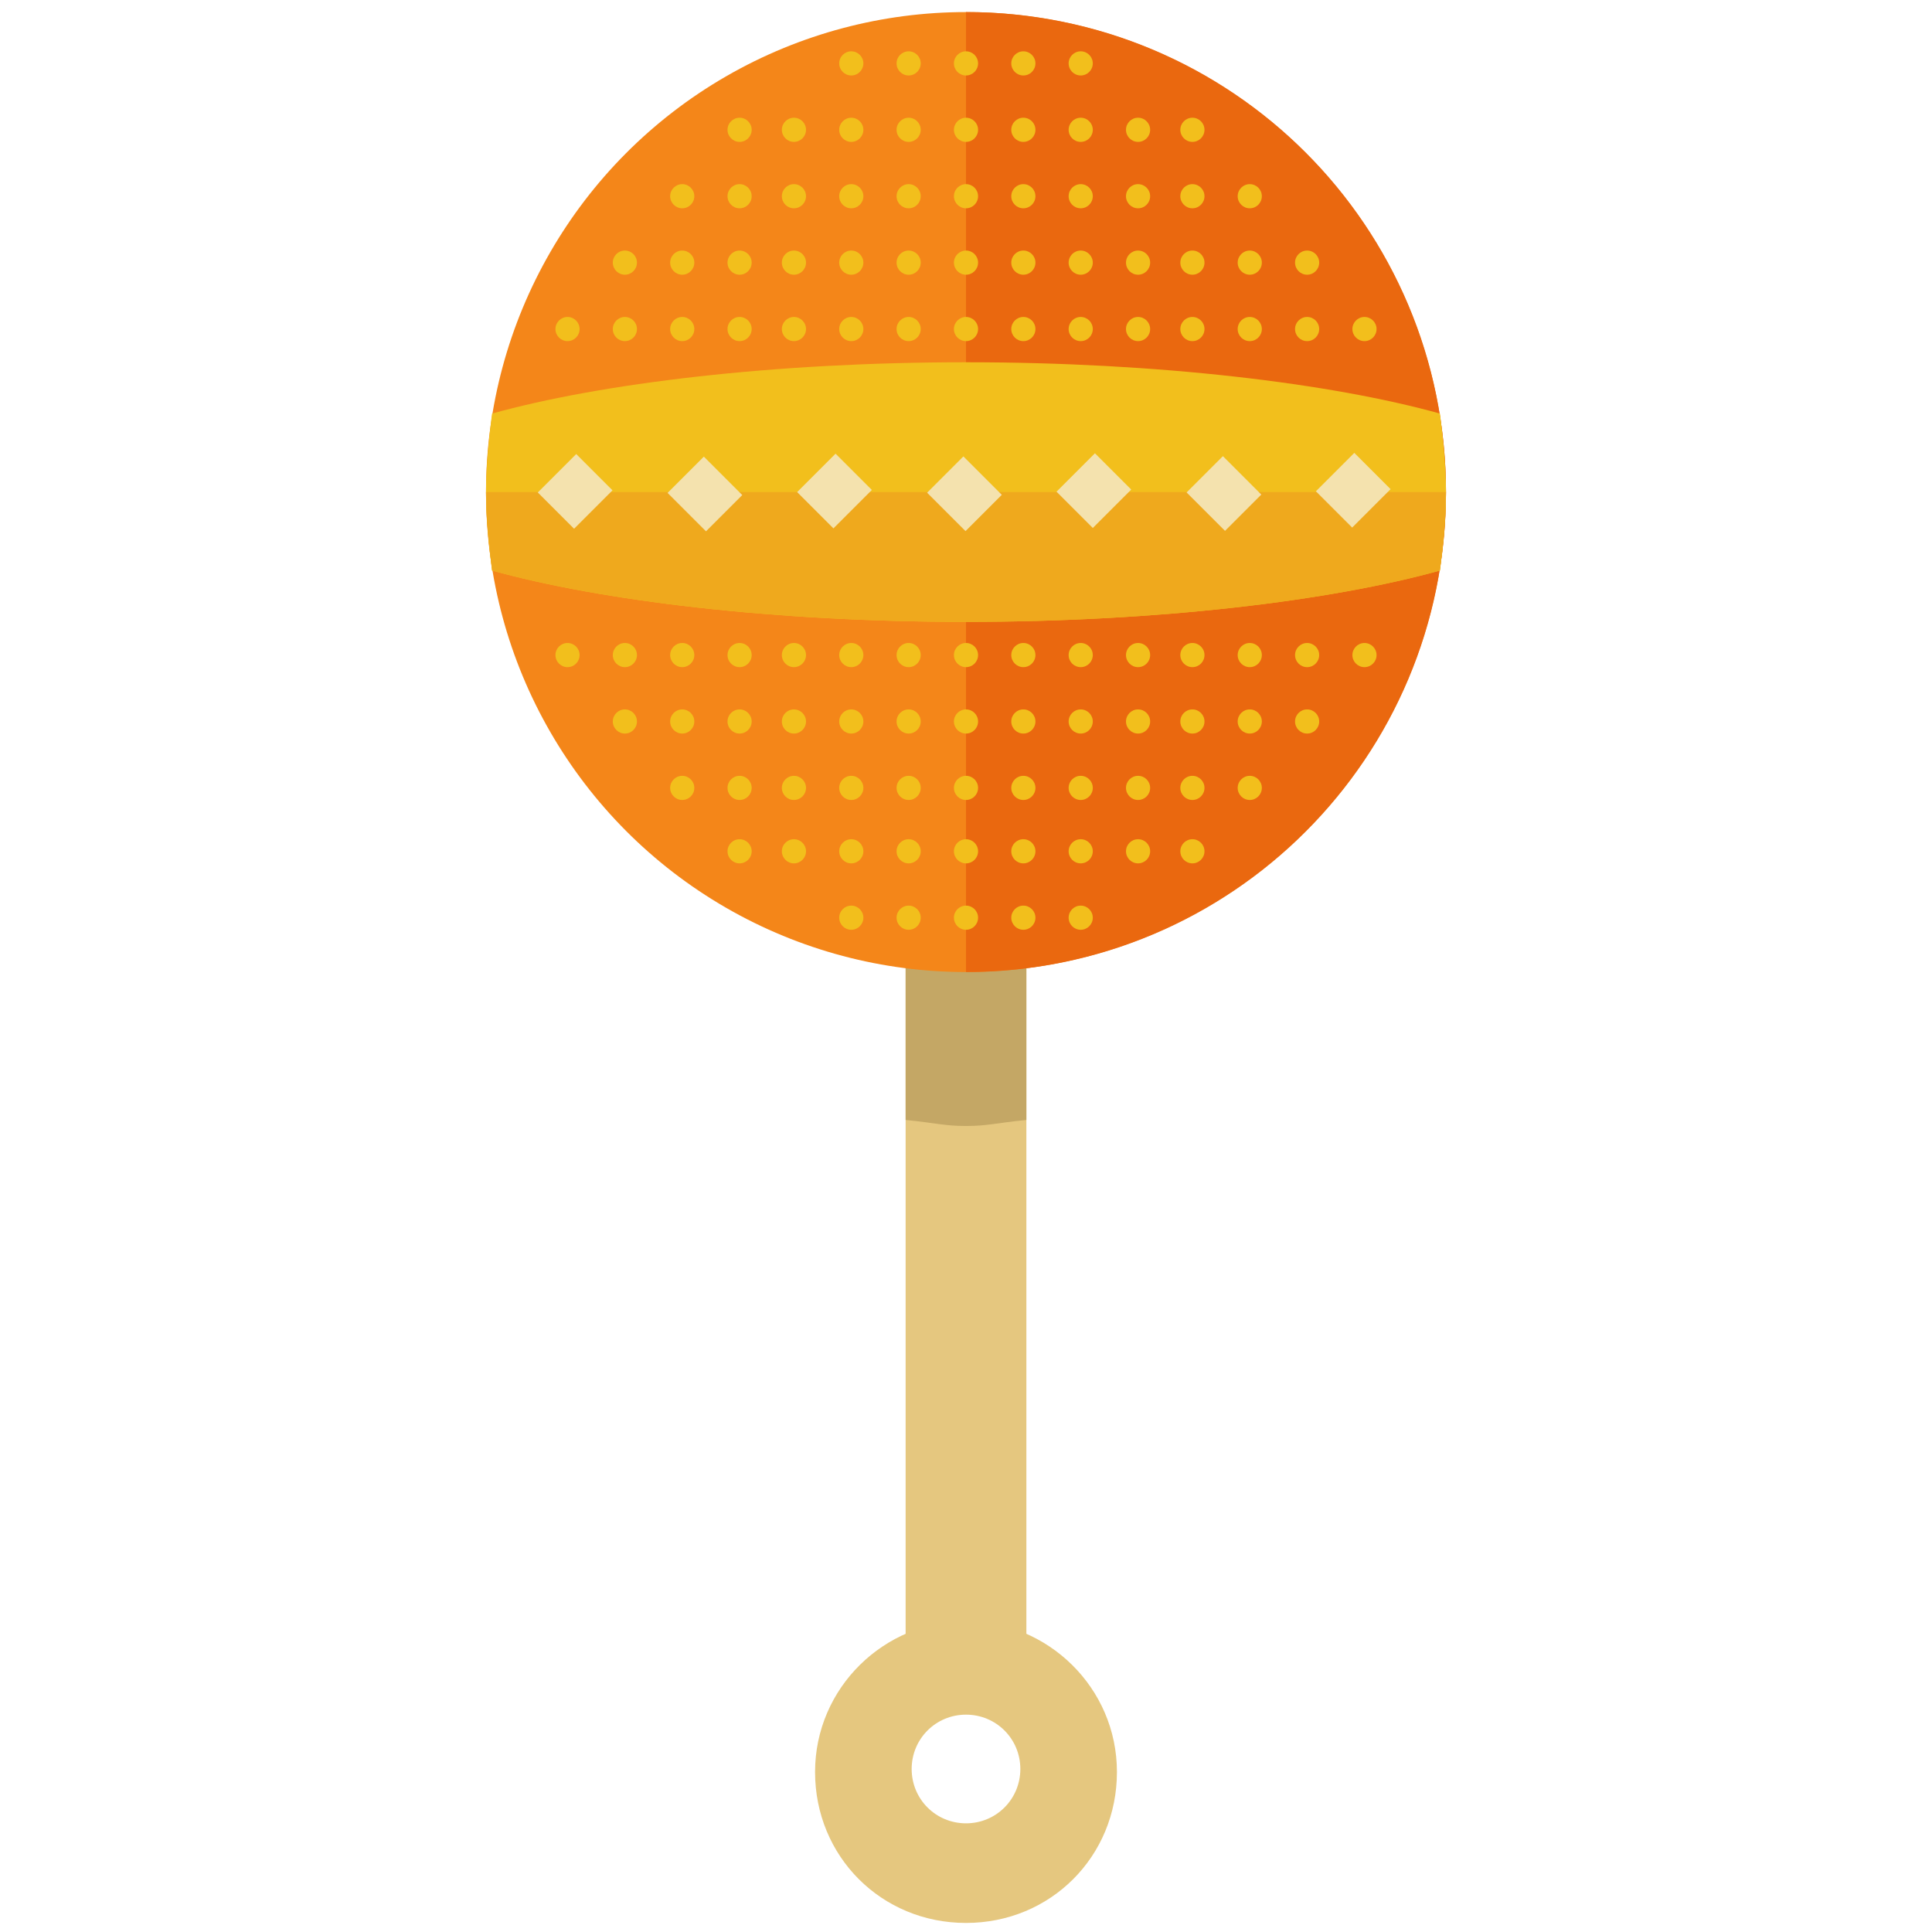 <?xml version="1.0" encoding="utf-8"?>
<!-- Generator: Adobe Illustrator 16.0.0, SVG Export Plug-In . SVG Version: 6.00 Build 0)  -->
<!DOCTYPE svg PUBLIC "-//W3C//DTD SVG 1.1//EN" "http://www.w3.org/Graphics/SVG/1.1/DTD/svg11.dtd">
<svg version="1.1" id="Layer_1" xmlns="http://www.w3.org/2000/svg" xmlns:xlink="http://www.w3.org/1999/xlink" x="0px" y="0px"
	 width="64px" height="64px" viewBox="0 0 64 64" enable-background="new 0 0 64 64" xml:space="preserve">
<g>
	<g>
		<path fill="#E5C77F" d="M34,54.4c0,1.2-0.8,2.1-2,2.1l0,0c-1.2,0-2-1-2-2.1v-44c0-1.2,0.8-2.1,2-2.1l0,0c1.2,0,2,1,2,2.1V54.4z"/>
		<path fill="#C4A765" d="M32,8.3c-1.2,0-2,1-2,2.1v26.7c1,0.1,1.3,0.2,2,0.2s1-0.1,2-0.2V10.4C34,9.2,33.2,8.3,32,8.3z"/>
		<circle fill="#F48619" cx="32" cy="16.3" r="15.9"/>
		<path fill="#EA680F" d="M32,0.4c8.8,0,15.9,7.1,15.9,15.9c0,8.8-7.1,15.9-15.9,15.9"/>
		<path fill="#E5C77F" d="M32,53.7c-2.7,0-5,2.2-5,5s2.2,5,5,5s5-2.2,5-5S34.7,53.7,32,53.7z M32,60.4c-1,0-1.8-0.8-1.8-1.8
			s0.8-1.8,1.8-1.8s1.8,0.8,1.8,1.8S33,60.4,32,60.4z"/>
		<path fill="#F2BF1C" d="M16.3,13.7c-0.1,0.8-0.2,1.7-0.2,2.6c0,0.9,0.1,1.8,0.2,2.6c3.6,1,9.3,1.7,15.7,1.7s12.1-0.7,15.7-1.7
			c0.1-0.8,0.2-1.7,0.2-2.6c0-0.9-0.1-1.8-0.2-2.6c-3.6-1-9.3-1.7-15.7-1.7S19.9,12.7,16.3,13.7z"/>
		<path fill="#EFA91D" d="M16.1,16.3c0,0.9,0.1,1.8,0.2,2.6c3.6,1,9.3,1.7,15.7,1.7s12.1-0.7,15.7-1.7c0.1-0.8,0.2-1.7,0.2-2.6"/>
	</g>
	<g>
		
			<rect x="18.2" y="15.4" transform="matrix(0.707 -0.707 0.707 0.707 -5.94 18.293)" fill="#F4E2AE" width="1.8" height="1.7"/>
		
			<rect x="22.5" y="15.4" transform="matrix(0.707 -0.707 0.707 0.707 -4.681 21.348)" fill="#F4E2AE" width="1.7" height="1.8"/>
		
			<rect x="26.8" y="15.4" transform="matrix(0.707 -0.707 0.707 0.707 -3.429 24.361)" fill="#F4E2AE" width="1.8" height="1.7"/>
		
			<rect x="31.1" y="15.4" transform="matrix(0.707 -0.707 0.707 0.707 -2.164 27.421)" fill="#F4E2AE" width="1.7" height="1.8"/>
		
			<rect x="35.4" y="15.4" transform="matrix(0.707 -0.707 0.707 0.707 -0.917 30.428)" fill="#F4E2AE" width="1.8" height="1.7"/>
		
			<rect x="39.7" y="15.4" transform="matrix(0.707 -0.707 0.707 0.707 0.352 33.493)" fill="#F4E2AE" width="1.7" height="1.8"/>
		<rect x="44" y="15.4" transform="matrix(0.707 -0.707 0.707 0.707 1.595 36.495)" fill="#F4E2AE" width="1.8" height="1.7"/>
	</g>
	<g>
		<g>
			<g>
				<circle fill="#F2BF1C" cx="18.8" cy="21.7" r="0.4"/>
				<circle fill="#F2BF1C" cx="20.7" cy="21.7" r="0.4"/>
				<circle fill="#F2BF1C" cx="22.6" cy="21.7" r="0.4"/>
				<circle fill="#F2BF1C" cx="24.5" cy="21.7" r="0.4"/>
				<circle fill="#F2BF1C" cx="26.3" cy="21.7" r="0.4"/>
				<circle fill="#F2BF1C" cx="28.2" cy="21.7" r="0.4"/>
				<circle fill="#F2BF1C" cx="30.1" cy="21.7" r="0.4"/>
				<circle fill="#F2BF1C" cx="32" cy="21.7" r="0.4"/>
				<circle fill="#F2BF1C" cx="33.9" cy="21.7" r="0.4"/>
				<circle fill="#F2BF1C" cx="35.8" cy="21.7" r="0.4"/>
				<circle fill="#F2BF1C" cx="37.7" cy="21.7" r="0.4"/>
				<circle fill="#F2BF1C" cx="39.5" cy="21.7" r="0.4"/>
				<circle fill="#F2BF1C" cx="41.4" cy="21.7" r="0.4"/>
				<circle fill="#F2BF1C" cx="43.3" cy="21.7" r="0.4"/>
				<circle fill="#F2BF1C" cx="45.2" cy="21.7" r="0.4"/>
			</g>
			<g>
				<circle fill="#F2BF1C" cx="20.7" cy="23.9" r="0.4"/>
				<circle fill="#F2BF1C" cx="22.6" cy="23.9" r="0.4"/>
				<circle fill="#F2BF1C" cx="24.5" cy="23.9" r="0.4"/>
				<circle fill="#F2BF1C" cx="26.3" cy="23.9" r="0.4"/>
				<circle fill="#F2BF1C" cx="28.2" cy="23.9" r="0.4"/>
				<circle fill="#F2BF1C" cx="30.1" cy="23.9" r="0.4"/>
				<circle fill="#F2BF1C" cx="32" cy="23.9" r="0.4"/>
				<circle fill="#F2BF1C" cx="33.9" cy="23.9" r="0.4"/>
				<circle fill="#F2BF1C" cx="35.8" cy="23.9" r="0.4"/>
				<circle fill="#F2BF1C" cx="37.7" cy="23.9" r="0.4"/>
				<circle fill="#F2BF1C" cx="39.5" cy="23.9" r="0.4"/>
				<circle fill="#F2BF1C" cx="41.4" cy="23.9" r="0.4"/>
				<circle fill="#F2BF1C" cx="43.3" cy="23.9" r="0.4"/>
			</g>
			<g>
				<circle fill="#F2BF1C" cx="22.6" cy="26.1" r="0.4"/>
				<circle fill="#F2BF1C" cx="24.5" cy="26.1" r="0.4"/>
				<circle fill="#F2BF1C" cx="26.3" cy="26.1" r="0.4"/>
				<circle fill="#F2BF1C" cx="28.2" cy="26.1" r="0.4"/>
				<circle fill="#F2BF1C" cx="30.1" cy="26.1" r="0.4"/>
				<circle fill="#F2BF1C" cx="32" cy="26.1" r="0.4"/>
				<circle fill="#F2BF1C" cx="33.9" cy="26.1" r="0.4"/>
				<circle fill="#F2BF1C" cx="35.8" cy="26.1" r="0.4"/>
				<circle fill="#F2BF1C" cx="37.7" cy="26.1" r="0.4"/>
				<circle fill="#F2BF1C" cx="39.5" cy="26.1" r="0.4"/>
				<circle fill="#F2BF1C" cx="41.4" cy="26.1" r="0.4"/>
			</g>
			<g>
				<circle fill="#F2BF1C" cx="24.5" cy="28.2" r="0.4"/>
				<circle fill="#F2BF1C" cx="26.3" cy="28.2" r="0.4"/>
				<circle fill="#F2BF1C" cx="28.2" cy="28.2" r="0.4"/>
				<circle fill="#F2BF1C" cx="30.1" cy="28.2" r="0.4"/>
				<circle fill="#F2BF1C" cx="32" cy="28.2" r="0.4"/>
				<circle fill="#F2BF1C" cx="33.9" cy="28.2" r="0.4"/>
				<circle fill="#F2BF1C" cx="35.8" cy="28.2" r="0.4"/>
				<circle fill="#F2BF1C" cx="37.7" cy="28.2" r="0.4"/>
				<circle fill="#F2BF1C" cx="39.5" cy="28.2" r="0.4"/>
			</g>
			<g>
				<circle fill="#F2BF1C" cx="28.2" cy="30.4" r="0.4"/>
				<circle fill="#F2BF1C" cx="30.1" cy="30.4" r="0.4"/>
				<circle fill="#F2BF1C" cx="32" cy="30.4" r="0.4"/>
				<circle fill="#F2BF1C" cx="33.9" cy="30.4" r="0.4"/>
				<circle fill="#F2BF1C" cx="35.8" cy="30.4" r="0.4"/>
			</g>
		</g>
		<g>
			<g>
				<circle fill="#F2BF1C" cx="45.2" cy="10.9" r="0.4"/>
				<circle fill="#F2BF1C" cx="43.3" cy="10.9" r="0.4"/>
				<circle fill="#F2BF1C" cx="41.4" cy="10.9" r="0.4"/>
				<circle fill="#F2BF1C" cx="39.5" cy="10.9" r="0.4"/>
				<circle fill="#F2BF1C" cx="37.7" cy="10.9" r="0.4"/>
				<circle fill="#F2BF1C" cx="35.8" cy="10.9" r="0.4"/>
				<circle fill="#F2BF1C" cx="33.9" cy="10.9" r="0.4"/>
				<circle fill="#F2BF1C" cx="32" cy="10.9" r="0.4"/>
				<circle fill="#F2BF1C" cx="30.1" cy="10.9" r="0.4"/>
				<circle fill="#F2BF1C" cx="28.2" cy="10.9" r="0.4"/>
				<circle fill="#F2BF1C" cx="26.3" cy="10.9" r="0.4"/>
				<circle fill="#F2BF1C" cx="24.5" cy="10.9" r="0.4"/>
				<circle fill="#F2BF1C" cx="22.6" cy="10.9" r="0.4"/>
				<circle fill="#F2BF1C" cx="20.7" cy="10.9" r="0.4"/>
				<circle fill="#F2BF1C" cx="18.8" cy="10.9" r="0.4"/>
			</g>
			<g>
				<circle fill="#F2BF1C" cx="43.3" cy="8.7" r="0.4"/>
				<circle fill="#F2BF1C" cx="41.4" cy="8.7" r="0.4"/>
				<circle fill="#F2BF1C" cx="39.5" cy="8.7" r="0.4"/>
				<circle fill="#F2BF1C" cx="37.7" cy="8.7" r="0.4"/>
				<circle fill="#F2BF1C" cx="35.8" cy="8.7" r="0.4"/>
				<circle fill="#F2BF1C" cx="33.9" cy="8.7" r="0.4"/>
				<circle fill="#F2BF1C" cx="32" cy="8.7" r="0.4"/>
				<circle fill="#F2BF1C" cx="30.1" cy="8.7" r="0.4"/>
				<circle fill="#F2BF1C" cx="28.2" cy="8.7" r="0.4"/>
				<circle fill="#F2BF1C" cx="26.3" cy="8.7" r="0.4"/>
				<circle fill="#F2BF1C" cx="24.5" cy="8.7" r="0.4"/>
				<circle fill="#F2BF1C" cx="22.6" cy="8.7" r="0.4"/>
				<circle fill="#F2BF1C" cx="20.7" cy="8.7" r="0.4"/>
			</g>
			<g>
				<circle fill="#F2BF1C" cx="41.4" cy="6.5" r="0.4"/>
				<circle fill="#F2BF1C" cx="39.5" cy="6.5" r="0.4"/>
				<circle fill="#F2BF1C" cx="37.7" cy="6.5" r="0.4"/>
				<circle fill="#F2BF1C" cx="35.8" cy="6.5" r="0.4"/>
				<circle fill="#F2BF1C" cx="33.9" cy="6.5" r="0.4"/>
				<circle fill="#F2BF1C" cx="32" cy="6.5" r="0.4"/>
				<circle fill="#F2BF1C" cx="30.1" cy="6.5" r="0.4"/>
				<circle fill="#F2BF1C" cx="28.2" cy="6.5" r="0.4"/>
				<circle fill="#F2BF1C" cx="26.3" cy="6.5" r="0.4"/>
				<circle fill="#F2BF1C" cx="24.5" cy="6.5" r="0.4"/>
				<circle fill="#F2BF1C" cx="22.6" cy="6.5" r="0.4"/>
			</g>
			<g>
				<circle fill="#F2BF1C" cx="39.5" cy="4.3" r="0.4"/>
				<circle fill="#F2BF1C" cx="37.7" cy="4.3" r="0.4"/>
				<circle fill="#F2BF1C" cx="35.8" cy="4.3" r="0.4"/>
				<circle fill="#F2BF1C" cx="33.9" cy="4.3" r="0.4"/>
				<circle fill="#F2BF1C" cx="32" cy="4.3" r="0.4"/>
				<circle fill="#F2BF1C" cx="30.1" cy="4.3" r="0.4"/>
				<circle fill="#F2BF1C" cx="28.2" cy="4.3" r="0.4"/>
				<circle fill="#F2BF1C" cx="26.3" cy="4.3" r="0.4"/>
				<circle fill="#F2BF1C" cx="24.5" cy="4.3" r="0.4"/>
			</g>
			<g>
				<circle fill="#F2BF1C" cx="35.8" cy="2.1" r="0.4"/>
				<circle fill="#F2BF1C" cx="33.9" cy="2.1" r="0.4"/>
				<circle fill="#F2BF1C" cx="32" cy="2.1" r="0.4"/>
				<circle fill="#F2BF1C" cx="30.1" cy="2.1" r="0.4"/>
				<circle fill="#F2BF1C" cx="28.2" cy="2.1" r="0.4"/>
			</g>
		</g>
	</g>
</g>
</svg>
